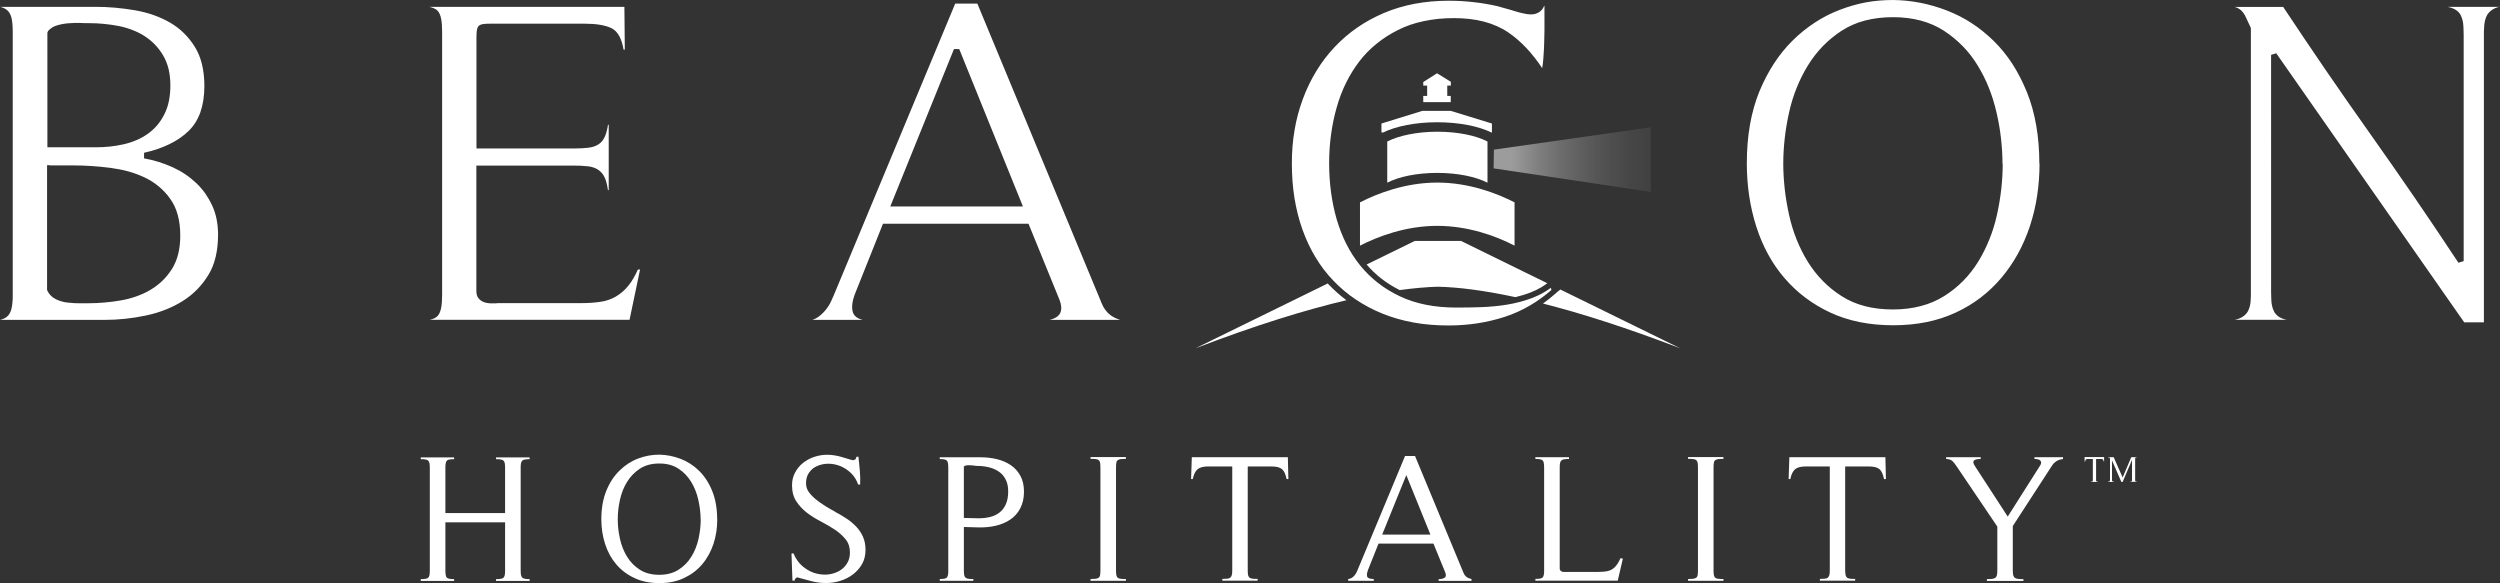 <?xml version="1.0" encoding="UTF-8"?><svg id="Layer_1" xmlns="http://www.w3.org/2000/svg" xmlns:xlink="http://www.w3.org/1999/xlink" viewBox="0 0 237.43 55.38"><rect x="0" y="0" width="237.43" height="55.38" fill="#333333" stroke="none"/><defs><style>.cls-1{fill:url(#linear-gradient);opacity:.57;}.cls-1,.cls-2,.cls-3{stroke-width:0px;}.cls-1,.cls-3{fill-rule:evenodd;}.cls-2,.cls-3{fill:#fff;}</style><linearGradient id="linear-gradient" x1="143.48" y1="15.16" x2="164.73" y2="15.16" gradientUnits="userSpaceOnUse"><stop offset="0" stop-color="#fff" stop-opacity=".9"/><stop offset=".02" stop-color="#fff" stop-opacity=".87"/><stop offset=".11" stop-color="#fff" stop-opacity=".68"/><stop offset=".21" stop-color="#fff" stop-opacity=".51"/><stop offset=".32" stop-color="#fff" stop-opacity=".37"/><stop offset=".43" stop-color="#fff" stop-opacity=".25"/><stop offset=".54" stop-color="#fff" stop-opacity=".16"/><stop offset=".67" stop-color="#fff" stop-opacity=".1"/><stop offset=".81" stop-color="#fff" stop-opacity=".06"/><stop offset="1" stop-color="#fff" stop-opacity=".05"/></linearGradient></defs><path class="cls-3" d="m50.3,55.17v-.17c-.19,0-.33,0-.44-.03-.11-.02-.2-.05-.26-.11-.06-.06-.1-.14-.12-.25-.02-.11-.03-.26-.03-.46v-9.69c0-.19,0-.34.03-.45.02-.12.06-.2.12-.26.06-.06.15-.1.26-.11.11-.02.26-.03.44-.03v-.17h-3.19v.17c.19,0,.34,0,.45.03.12.02.2.05.26.11.06.06.1.14.12.25.02.11.03.26.03.46v4.27h-5.67v-4.27c0-.19,0-.34.03-.45.02-.12.05-.2.11-.26.06-.06.14-.1.25-.11.11-.02.26-.03.44-.03v-.17h-3.17v.17c.18,0,.34,0,.45.03.12.02.2.05.26.11.06.06.1.14.12.25.02.11.03.26.03.46v9.69c0,.2-.01.35-.03.46-.02.11-.06.19-.12.25-.06.06-.14.1-.26.11-.12.02-.27.03-.45.03v.17h3.17v-.17c-.19,0-.33,0-.44-.03-.11-.02-.19-.05-.25-.11-.06-.06-.1-.14-.11-.25-.02-.11-.03-.26-.03-.46v-4.54h5.67v4.54c0,.2-.01.35-.03.46-.02.11-.06.19-.12.25-.06.06-.14.1-.26.11-.12.02-.27.03-.45.03v.17h3.19Zm17.81-5.86c0-1.02-.16-1.91-.47-2.68-.31-.77-.73-1.41-1.25-1.92-.52-.51-1.11-.89-1.77-1.14-.66-.25-1.33-.38-2.01-.39-.68,0-1.35.12-2.01.37-.66.25-1.25.64-1.77,1.15-.52.51-.94,1.15-1.25,1.92-.31.76-.47,1.66-.47,2.69,0,.83.12,1.62.36,2.36.24.74.59,1.38,1.06,1.93.47.55,1.04.98,1.73,1.3.68.32,1.47.48,2.36.48s1.66-.16,2.34-.48c.68-.32,1.26-.75,1.73-1.31.47-.55.82-1.2,1.07-1.93.24-.73.36-1.52.36-2.35h0Zm-1.56,0c0,.61-.07,1.23-.21,1.86-.14.62-.36,1.19-.68,1.7-.31.51-.72.92-1.22,1.24-.5.32-1.11.48-1.83.48s-1.34-.16-1.84-.48c-.5-.32-.9-.73-1.21-1.23-.31-.5-.54-1.07-.68-1.7-.14-.63-.21-1.25-.21-1.86s.07-1.23.21-1.86c.14-.62.36-1.19.68-1.7.31-.51.72-.92,1.21-1.25.5-.32,1.11-.49,1.84-.49s1.32.16,1.82.49c.5.32.9.74,1.21,1.25.31.51.54,1.08.68,1.71.14.63.22,1.25.22,1.85h0Zm9.19,5.53c.46.13.91.25,1.35.36.44.12.9.17,1.39.17.45,0,.9-.07,1.34-.21.44-.14.84-.34,1.19-.61.35-.27.64-.59.86-.98.22-.39.33-.83.33-1.33s-.08-.89-.24-1.26c-.16-.36-.38-.69-.66-.98-.28-.29-.59-.55-.95-.78-.35-.23-.72-.45-1.1-.64l.12.05c-.35-.19-.69-.38-1.02-.59-.34-.21-.65-.43-.95-.68-.23-.2-.43-.41-.6-.65-.17-.24-.25-.51-.25-.82,0-.4.1-.75.3-1.02.2-.28.46-.49.78-.62.32-.14.67-.21,1.05-.21s.77.08,1.14.23c.36.15.7.37,1,.66.3.29.53.65.68,1.09h.19c.02-.43.01-.87-.03-1.32-.04-.45-.08-.89-.13-1.32h-.19c-.02.2-.13.31-.33.33-.01,0-.07-.01-.17-.04-.1-.03-.22-.06-.34-.1-.12-.03-.23-.07-.34-.1-.1-.03-.17-.05-.19-.06-.23-.07-.47-.12-.7-.16-.24-.04-.48-.06-.72-.06-.42,0-.82.07-1.22.2-.4.13-.75.33-1.07.58s-.56.56-.75.91c-.19.35-.29.75-.29,1.21,0,.61.14,1.12.41,1.53.27.41.61.77,1.01,1.08.4.31.85.58,1.33.83.48.25.92.51,1.33.78.4.27.74.58,1.01.91.27.33.41.75.41,1.25,0,.42-.1.78-.3,1.08-.2.31-.47.55-.8.72-.33.17-.7.27-1.1.3-.4.02-.8-.03-1.2-.16-.39-.13-.77-.35-1.12-.65-.35-.3-.63-.7-.84-1.2h-.16l-.03.05.09,2.53h.21c0-.09.03-.16.09-.22.06-.05.13-.08.21-.1h0Zm15.81-4.79l1.42.04c.55.01,1.09-.04,1.6-.16.51-.12.97-.31,1.37-.58.4-.27.72-.62.95-1.06s.36-.96.36-1.59c0-.59-.11-1.09-.34-1.51-.23-.42-.53-.75-.91-1.01-.38-.26-.82-.45-1.31-.57-.49-.12-1-.18-1.52-.18h-3.92v.17c.17,0,.32,0,.42.03.11.02.19.05.25.11.06.06.1.14.11.26.02.12.03.27.03.45v9.69c0,.2,0,.35-.03.46-.02.11-.06.19-.11.25-.06.06-.14.1-.25.11-.11.02-.25.03-.42.03v.17h3.19v-.17c-.19,0-.34,0-.45-.02-.12-.01-.21-.05-.28-.1-.07-.06-.12-.14-.14-.25-.02-.11-.03-.27-.03-.48v-4.09h0Zm0-5.76c.08-.06.18-.09.29-.1.11-.01.22-.01.34,0,.12,0,.23.02.34.03.11.02.22.03.32.03.39,0,.77.05,1.12.14.35.09.66.23.93.42s.48.44.63.75c.16.31.23.68.23,1.11,0,.47-.07.88-.22,1.21-.14.33-.35.6-.61.8-.26.2-.57.35-.94.43-.36.09-.77.12-1.21.11l-1.23-.03v-4.89h0Zm15.38,10.87v-.17c-.2,0-.36,0-.48-.02-.12-.01-.22-.04-.29-.1-.07-.05-.12-.14-.14-.25-.02-.12-.03-.28-.03-.49v-9.69c0-.21.01-.37.03-.49.02-.12.07-.2.14-.25.07-.05.16-.08.29-.1.12-.01.28-.02.48-.02v-.17h-3.36v.17c.2,0,.36,0,.48.02.12.01.22.04.29.1.07.05.12.14.14.25.02.12.03.28.03.49v9.69c0,.21-.01.37-.03.49-.02.12-.07.2-.14.25-.07.05-.16.08-.29.1-.12.01-.28.02-.48.02v.17h3.36Zm15.43-9.66l-.05-2.08h-9.12l-.07,2.08h.16c.09-.45.25-.76.46-.94.21-.17.55-.26,1-.26h2.29v9.83c0,.21-.01.37-.04.48-.03.11-.08.19-.15.25-.07.06-.16.09-.29.1-.12.01-.27.02-.46.02v.17h3.35v-.17c-.2,0-.36,0-.48-.02-.12-.01-.22-.05-.29-.1-.07-.06-.12-.14-.14-.25-.02-.11-.03-.27-.03-.48v-9.83h2.25c.46,0,.79.08,1,.25.2.17.35.48.44.95h.17Zm17.39,9.66v-.17c-.37-.07-.62-.26-.75-.57l-4.61-11.11h-.95l-4.44,10.66c-.05.12-.1.23-.15.35-.05.12-.12.22-.19.31-.07.09-.16.17-.26.24-.1.07-.22.11-.36.12v.17h2.43v-.17c-.37,0-.58-.08-.63-.24-.05-.16-.01-.39.11-.69l.97-2.43h5.22l1.08,2.64c.13.29.13.48,0,.58-.13.1-.32.15-.59.15v.17h3.12Zm-3.9-4.39h-4.58l2.29-5.65,2.29,5.65h0Zm18.29,2.29l-.23-.05c-.14.3-.28.54-.43.72-.14.18-.31.31-.49.4-.19.09-.4.14-.64.16-.24.02-.52.03-.83.03h-2.53c-.07,0-.15,0-.25,0-.1,0-.19,0-.28,0-.09-.01-.16-.04-.23-.1-.06-.05-.1-.13-.1-.23v-9.55c0-.2.01-.35.03-.46.02-.11.07-.19.13-.25.06-.06.15-.1.27-.11.12-.02.27-.03.45-.03v-.17h-3.19v.17c.19,0,.33,0,.44.03.11.02.19.05.25.11.06.06.1.14.11.26.02.12.03.27.03.45v9.69c0,.2,0,.35-.03.46-.02.11-.06.19-.11.25-.06.06-.14.1-.25.11-.11.02-.26.03-.44.03v.17h7.82l.49-2.1h0Zm9.54,2.1v-.17c-.2,0-.36,0-.48-.02-.12-.01-.22-.04-.29-.1-.07-.05-.12-.14-.14-.25-.02-.12-.03-.28-.03-.49v-9.69c0-.21.01-.37.03-.49.02-.12.07-.2.14-.25.07-.05.16-.08.29-.1.12-.01.28-.02.48-.02v-.17h-3.36v.17c.2,0,.36,0,.48.02.12.01.22.04.29.1.07.05.12.14.14.25.02.12.03.28.03.49v9.69c0,.21-.01.37-.03.49-.02.12-.07.2-.14.25-.07.05-.17.08-.29.1-.12.01-.28.02-.48.02v.17h3.36Zm15.43-9.66l-.05-2.08h-9.12l-.07,2.08h.16c.09-.45.25-.76.46-.94.21-.17.55-.26,1-.26h2.29v9.83c0,.21-.01.37-.04.48-.03.11-.08.19-.15.25-.07.06-.17.09-.29.1-.12.01-.27.02-.46.02v.17h3.35v-.17c-.2,0-.36,0-.48-.02-.12-.01-.22-.05-.29-.1-.07-.06-.12-.14-.14-.25-.02-.11-.04-.27-.04-.48v-9.83h2.25c.46,0,.79.08,1,.25.2.17.35.48.44.95h.17Zm16.82-1.91v-.17h-2.71v.17c.1,0,.21,0,.3.03.1.02.18.05.23.1.06.05.09.11.1.19.01.08-.02.19-.1.31l-3.07,4.84-3.1-4.77c-.1-.15-.16-.27-.17-.36,0-.09.02-.16.08-.21.06-.05.14-.08.25-.1.11-.02.23-.03.37-.03v-.17h-3.28v.17c.28.01.48.08.61.21.13.13.27.31.42.54l3.83,5.67v4.13c0,.21-.01.37-.04.49-.03.12-.08.2-.16.25-.08.05-.18.08-.3.1-.13.01-.29.02-.49.02v.17h3.47v-.17c-.2,0-.36,0-.49-.02-.13-.01-.23-.04-.31-.1-.08-.05-.14-.14-.17-.25-.03-.12-.04-.28-.04-.49v-4.18l3.68-5.67c.25-.42.61-.65,1.08-.69Z"/><path class="cls-3" d="m138.73,22.87l8.22,4.03c-.19.14-.38.27-.58.39-.32.19-.66.35-1.02.49-.46.18-.94.32-1.43.44-3.07-.66-5.5-.95-7.37-.99h0c-1.03.03-2.23.13-3.62.32-.63-.32-1.22-.68-1.75-1.1-.51-.4-.97-.84-1.39-1.33l4.58-2.24h4.36Zm-10.85,5.64c-3.83.9-8.57,2.35-14.35,4.57l12.57-6.16s.07.07.1.11c.52.54,1.07,1.03,1.67,1.48h0Zm20.31-1.01l-.25.19-.12.11c-.42.37-.84.71-1.28,1.03,3.59.91,7.9,2.28,13.04,4.25l-11.38-5.58Z"/><polygon class="cls-1" points="141.85 15.99 156.78 18.23 156.78 12.09 141.88 14.21 141.85 15.99"/><path class="cls-3" d="m.04,30.38h9.89c1.32,0,2.64-.14,3.95-.42.65-.14,1.26-.32,1.84-.55.58-.23,1.12-.5,1.63-.82,1.01-.63,1.82-1.46,2.44-2.48.31-.5.54-1.07.69-1.71.15-.64.23-1.34.23-2.11,0-.52-.05-1.01-.14-1.47-.09-.46-.23-.89-.42-1.3-.19-.41-.41-.79-.66-1.15-.25-.35-.53-.68-.85-.98-.32-.3-.66-.58-1.03-.83-.37-.25-.77-.47-1.2-.67-.43-.2-.87-.36-1.33-.51-.46-.14-.93-.26-1.4-.34v-.53c.91-.2,1.72-.48,2.43-.83.7-.34,1.31-.76,1.81-1.25.49-.48.86-1.07,1.11-1.77.25-.72.38-1.55.38-2.5,0-.76-.08-1.44-.23-2.06-.15-.61-.37-1.16-.67-1.64-.6-.97-1.38-1.74-2.34-2.3-.48-.28-1-.52-1.56-.72-.56-.2-1.15-.35-1.77-.46-.63-.11-1.27-.19-1.91-.25-.64-.06-1.28-.08-1.93-.08H0c.23.05.42.13.58.24.13.09.24.2.32.34.08.13.15.29.19.46.04.16.07.35.09.58.02.22.03.47.03.74v24.99c0,.27,0,.51-.03.74-.02.23-.05.42-.09.58-.04.17-.1.33-.18.46-.08.14-.18.25-.3.34-.11.08-.24.15-.4.2-.06.02-.11.04-.18.05H.04ZM4.58,2.93c.11-.13.24-.23.38-.32.15-.09.31-.16.49-.21.17-.05.34-.09.51-.12.18-.03.36-.06.54-.07.18-.01.36-.02.55-.03.19,0,.37,0,.55,0,.18,0,.35.01.49.02.12,0,.25,0,.4,0,.46,0,.93.02,1.4.07.47.05.93.11,1.38.2.46.09.9.22,1.31.38.41.16.8.35,1.15.58.36.23.69.5.98.8.29.31.56.65.78,1.03.23.39.4.82.52,1.3.11.47.17.99.17,1.54s-.05,1.04-.14,1.49h0c-.09.46-.24.88-.43,1.26-.19.38-.41.72-.67,1.03-.26.31-.56.58-.89.82-.33.23-.68.44-1.07.6-.38.17-.79.3-1.22.4-.43.1-.87.17-1.32.22h0c-.45.05-.91.07-1.38.07h-4.56V3.11l.07-.18h0Zm.16,12.78h2.28c.55,0,1.12.02,1.7.06.57.04,1.15.09,1.75.17.6.08,1.18.19,1.72.34.55.15,1.06.35,1.54.57.49.23.94.52,1.34.85.4.33.77.72,1.08,1.16.32.44.57.96.73,1.55.16.58.24,1.24.24,1.96,0,.63-.06,1.21-.19,1.73-.13.53-.33,1.01-.59,1.43-.26.41-.56.79-.9,1.12-.34.33-.72.62-1.14.87-.41.25-.86.45-1.33.62-.47.17-.97.3-1.49.39-.52.09-1.03.16-1.54.2-.51.05-1.03.07-1.54.07h-.94c-.18,0-.36,0-.55-.02-.19-.01-.37-.03-.55-.05-.19-.02-.38-.06-.56-.12-.18-.05-.35-.12-.51-.2-.18-.09-.33-.2-.46-.33s-.24-.29-.33-.46l-.03-.12v-11.81h.27Zm56.05,9.89h-.21c-.13.29-.26.55-.4.79-.16.29-.33.53-.51.75-.17.21-.36.41-.56.58-.2.17-.41.32-.63.45h0c-.22.13-.46.23-.71.32-.25.08-.52.15-.79.18-.27.04-.56.07-.88.09-.32.02-.66.03-1.02.03h-7.38c-.11,0-.2,0-.29,0-.1,0-.21,0-.35.02-.13,0-.26,0-.39,0h0c-.13,0-.25-.01-.37-.03-.14-.02-.26-.05-.38-.1-.12-.05-.23-.12-.33-.2h0c-.12-.1-.21-.22-.27-.36-.05-.13-.08-.28-.08-.45v-11.94h9.35c.25,0,.49,0,.71.02.22.01.42.03.6.05.19.03.37.07.53.13.16.06.31.14.45.24.13.1.25.22.35.35.1.13.18.29.25.46h0c.07.16.12.36.17.58.03.15.06.32.09.5h.07v-6.21h-.07c-.02.17-.05.32-.09.47-.05.22-.1.4-.17.57h0c-.14.35-.34.62-.61.8h0c-.13.09-.28.16-.45.22h0c-.16.06-.34.09-.54.12-.18.02-.38.04-.6.05-.22.01-.45.02-.68.02h-9.35V3.55c0-.24.01-.45.03-.61.02-.19.07-.33.13-.42.08-.11.23-.19.45-.23.16-.03.38-.04.65-.04h9.03c1.08,0,1.92.14,2.5.41.33.15.6.43.81.83.16.32.29.73.37,1.22h.12l-.04-4.06h-18.54c.37.08.64.2.8.37.15.16.27.42.34.78.06.32.09.73.09,1.22v24.99c0,.49-.03.9-.09,1.22-.07.35-.18.61-.34.78-.16.17-.41.29-.75.36h-.03s19.01,0,19.01,0l1-4.78h0Zm45.6,4.78c-.36-.11-.67-.26-.94-.46-.36-.28-.63-.64-.81-1.09h0S92.82.34,92.82.34h-2.1l-11.38,27.33h0c-.06.15-.12.3-.19.45-.07.16-.13.31-.2.45h0c-.07.16-.15.31-.24.45-.09.14-.18.28-.29.41-.21.26-.45.48-.72.68-.15.1-.31.19-.49.25l-.06.02h4.79c-.51-.12-.82-.36-.94-.72-.08-.25-.09-.55-.04-.89.05-.32.16-.68.33-1.09h0s2.5-6.26,2.5-6.26l.07-.17h13.82l.07.17,2.77,6.8c.18.4.27.75.27,1.04,0,.34-.12.6-.35.78-.2.16-.46.27-.76.34h6.7Zm-9.64-10.77h-12.2l.15-.37,5.9-14.58h.5l5.9,14.58.15.37h-.4Zm50.58,7.91l-.04-.19c-.21.15-.42.3-.65.43-.35.21-.72.38-1.1.53-.76.29-1.56.5-2.4.64-.41.07-.83.12-1.25.16-.42.04-.84.07-1.26.08-.41.01-.82.03-1.21.03-.42,0-.8.01-1.12.01-2.07,0-3.86-.36-5.37-1.08-.75-.36-1.45-.78-2.07-1.27-.63-.49-1.19-1.05-1.69-1.66-.5-.62-.93-1.29-1.3-2.02-.37-.72-.67-1.51-.92-2.34-.24-.83-.42-1.7-.54-2.59-.12-.9-.18-1.82-.18-2.76s.06-1.81.18-2.7c.12-.88.29-1.73.53-2.56.23-.83.53-1.62.89-2.35.36-.73.78-1.41,1.26-2.04h0c.48-.63,1.03-1.19,1.65-1.69.61-.5,1.3-.94,2.05-1.31.75-.38,1.57-.66,2.46-.84.88-.19,1.83-.28,2.85-.28s2,.11,2.86.34c.86.23,1.63.57,2.3,1.03,1.17.8,2.24,1.93,3.21,3.39v-.07c.05-.25.08-.52.1-.82.02-.31.04-.61.06-.9.01-.31.03-.62.03-.92,0-.31.01-.62.02-.92,0-.25,0-.55,0-.91V.56h-.03c-.09.23-.23.41-.41.55-.23.17-.51.26-.85.26-.2,0-.44-.03-.73-.1-.14-.03-.28-.07-.42-.1h0c-.15-.04-.3-.08-.44-.13-.15-.05-.3-.09-.43-.13-.15-.04-.29-.08-.43-.12-.13-.03-.26-.07-.39-.11-.12-.03-.22-.07-.31-.09-.77-.17-1.55-.31-2.33-.39-.78-.09-1.56-.13-2.34-.13-2.26,0-4.3.39-6.13,1.16-.91.39-1.76.85-2.54,1.39-.78.54-1.5,1.16-2.15,1.85-.65.69-1.23,1.45-1.73,2.27-.5.82-.93,1.7-1.28,2.65-.35.94-.62,1.93-.79,2.95-.18,1.02-.26,2.09-.26,3.19s.08,2.25.25,3.29c.17,1.04.42,2.04.76,2.99.34.95.75,1.82,1.24,2.63.49.81,1.05,1.55,1.7,2.22.64.67,1.35,1.27,2.13,1.79.78.52,1.62.97,2.54,1.34.92.37,1.89.65,2.94.84,1.04.19,2.15.28,3.33.28.93,0,1.83-.07,2.71-.2.89-.14,1.75-.34,2.59-.61.84-.27,1.64-.63,2.41-1.08.73-.42,1.42-.93,2.09-1.51h0Zm46.35-11.98c0-1.3-.1-2.51-.3-3.65-.2-1.13-.49-2.19-.89-3.16-.4-.98-.86-1.87-1.38-2.68-.53-.81-1.12-1.53-1.77-2.17-.66-.64-1.36-1.21-2.1-1.69-.74-.48-1.53-.88-2.36-1.2-.83-.32-1.67-.56-2.52-.73-.85-.16-1.71-.25-2.57-.26-.86,0-1.72.07-2.56.22-.85.16-1.69.4-2.52.72-.83.32-1.62.72-2.36,1.21-.74.49-1.45,1.05-2.1,1.7h0c-.66.65-1.25,1.38-1.77,2.18-.53.81-.99,1.7-1.39,2.66-.39.96-.69,2.01-.89,3.15-.2,1.14-.3,2.36-.3,3.68,0,2.12.3,4.12.9,6,.3.94.67,1.81,1.12,2.63.44.81.96,1.57,1.56,2.26.59.69,1.25,1.31,1.98,1.86.73.55,1.52,1.02,2.38,1.42.86.4,1.79.7,2.78.9.99.2,2.06.3,3.19.3,2.22,0,4.2-.4,5.92-1.2.87-.4,1.66-.88,2.38-1.43.72-.55,1.38-1.18,1.97-1.88.59-.7,1.11-1.46,1.56-2.27.45-.82.83-1.69,1.14-2.62.31-.94.54-1.9.69-2.89.15-.99.23-2.02.23-3.08h0Zm-3.48,0c0,1.6-.18,3.21-.54,4.84-.18.82-.42,1.6-.72,2.34-.3.75-.65,1.45-1.06,2.12-.41.67-.89,1.28-1.43,1.83-.54.55-1.14,1.03-1.81,1.45-.67.42-1.41.74-2.23.95-.81.21-1.69.32-2.63.32-1.93,0-3.56-.42-4.88-1.27-.66-.42-1.26-.9-1.79-1.45-.53-.54-1.01-1.15-1.42-1.81-.41-.66-.76-1.37-1.06-2.11-.3-.75-.54-1.53-.72-2.35-.18-.82-.32-1.63-.41-2.45-.09-.81-.14-1.62-.14-2.42s.05-1.6.14-2.41c.09-.8.23-1.61.41-2.43.18-.82.42-1.6.72-2.34.3-.75.65-1.45,1.06-2.12.41-.67.89-1.29,1.42-1.84.54-.55,1.13-1.04,1.79-1.47.67-.43,1.41-.76,2.22-.97.81-.21,1.7-.32,2.66-.32s1.82.11,2.63.32c.81.22,1.55.54,2.21.97.66.43,1.25.92,1.79,1.47.54.55,1.01,1.16,1.42,1.84.41.67.77,1.38,1.06,2.12.3.75.54,1.53.73,2.36.19.82.33,1.64.42,2.44.09.81.14,1.6.14,2.38h0ZM237.43.65h-4.97c.14.03.26.06.38.1.2.07.37.16.52.28.15.12.27.27.35.44.08.16.14.33.18.52.04.18.06.39.07.62,0,.21.01.44.02.7,0,.3,0,.58,0,.83v20.66l-.5.15c-1.37-2.07-2.75-4.13-4.14-6.16-1.4-2.04-2.8-4.05-4.21-6.04-1.42-2-2.83-4.02-4.22-6.05-1.37-2-2.72-4.01-4.07-6.04h-4.6c.1.03.19.06.27.1.12.06.22.13.32.21.09.08.17.18.25.29.08.11.15.23.21.37l.2.43h0s.25.53.25.53l.03.11v24.28c0,.25,0,.53,0,.82,0,.26,0,.48-.02.68,0,.22-.03.42-.08.6-.05.19-.11.36-.2.51-.09.16-.21.29-.36.41-.14.11-.31.2-.5.27-.11.04-.23.07-.37.1h4.93c-.14-.03-.26-.06-.37-.1-.19-.07-.36-.16-.5-.28-.14-.12-.26-.26-.34-.43-.08-.15-.14-.33-.18-.52-.04-.18-.07-.38-.07-.6,0-.2-.01-.42-.02-.67,0-.29,0-.55,0-.79V5.21l.49-.15,17.85,25.55h1.87V4.13c0-.24,0-.5,0-.8,0-.25,0-.48.02-.69,0-.23.03-.43.07-.62.04-.19.1-.37.18-.52.08-.17.2-.31.34-.44.14-.12.3-.22.49-.3h0c.13-.05.27-.09.43-.13Z"/><rect class="cls-2" x="135.54" y="7.99" width="1.91" height="1.22"/><polygon class="cls-3" points="135.17 8.13 137.79 8.13 137.79 7.77 136.48 6.96 135.17 7.79 135.17 8.13"/><rect class="cls-2" x="135.17" y="9.11" width="2.61" height=".59"/><path class="cls-2" d="m141.27,13.44c-1.09-.57-2.82-.93-4.76-.93s-3.67.37-4.76.93v3.91c1.09-.57,2.82-.93,4.76-.93s3.67.37,4.76.93v-3.91Z"/><path class="cls-2" d="m143.84,19.22c-1.69-.87-4.34-1.88-7.34-1.88s-5.65,1.01-7.34,1.88v4.11c1.69-.87,4.34-1.88,7.34-1.88s5.65,1,7.34,1.88v-4.11Z"/><path class="cls-2" d="m141.64,12.58h.05v-.85l-3.91-1.2h-2.7l-3.88,1.2v.85h.16c1.21-.59,3.06-.97,5.14-.97s3.93.38,5.14.97Z"/><path class="cls-2" d="m199.07,45.7s.05.04.11.04h.06v.03h-.67v-.03h.06c.06,0,.09-.01.11-.04.02-.02.02-.07.02-.13v-1.98h-.46c-.07,0-.13.01-.17.03-.05.02-.08.09-.1.21h-.05v-.42h1.85v.42s-.03,0-.03,0c-.03-.12-.06-.19-.11-.21-.04-.02-.1-.03-.17-.03h-.45v1.98c0,.06,0,.11.02.13Z"/><path class="cls-2" d="m202.95,43.41v.03h-.05s-.08.01-.1.04-.02.07-.02.13v1.95c0,.06,0,.11.02.13s.05.04.1.04h.05v.03h-.64v-.03h.05c.05,0,.08-.01.1-.04.02-.02.02-.07.02-.13v-1.88l-.89,2.09h-.12l-.89-2.04v1.75c0,.1,0,.17.02.2.02.04.05.06.1.06h.06v.03h-.56v-.03h.06c.06,0,.09-.02.11-.06.02-.04.02-.11.02-.2v-1.86c0-.06,0-.11-.02-.13-.02-.02-.05-.04-.11-.04h-.06v-.03h.54l.85,1.93.82-1.93h.53Z"/></svg>